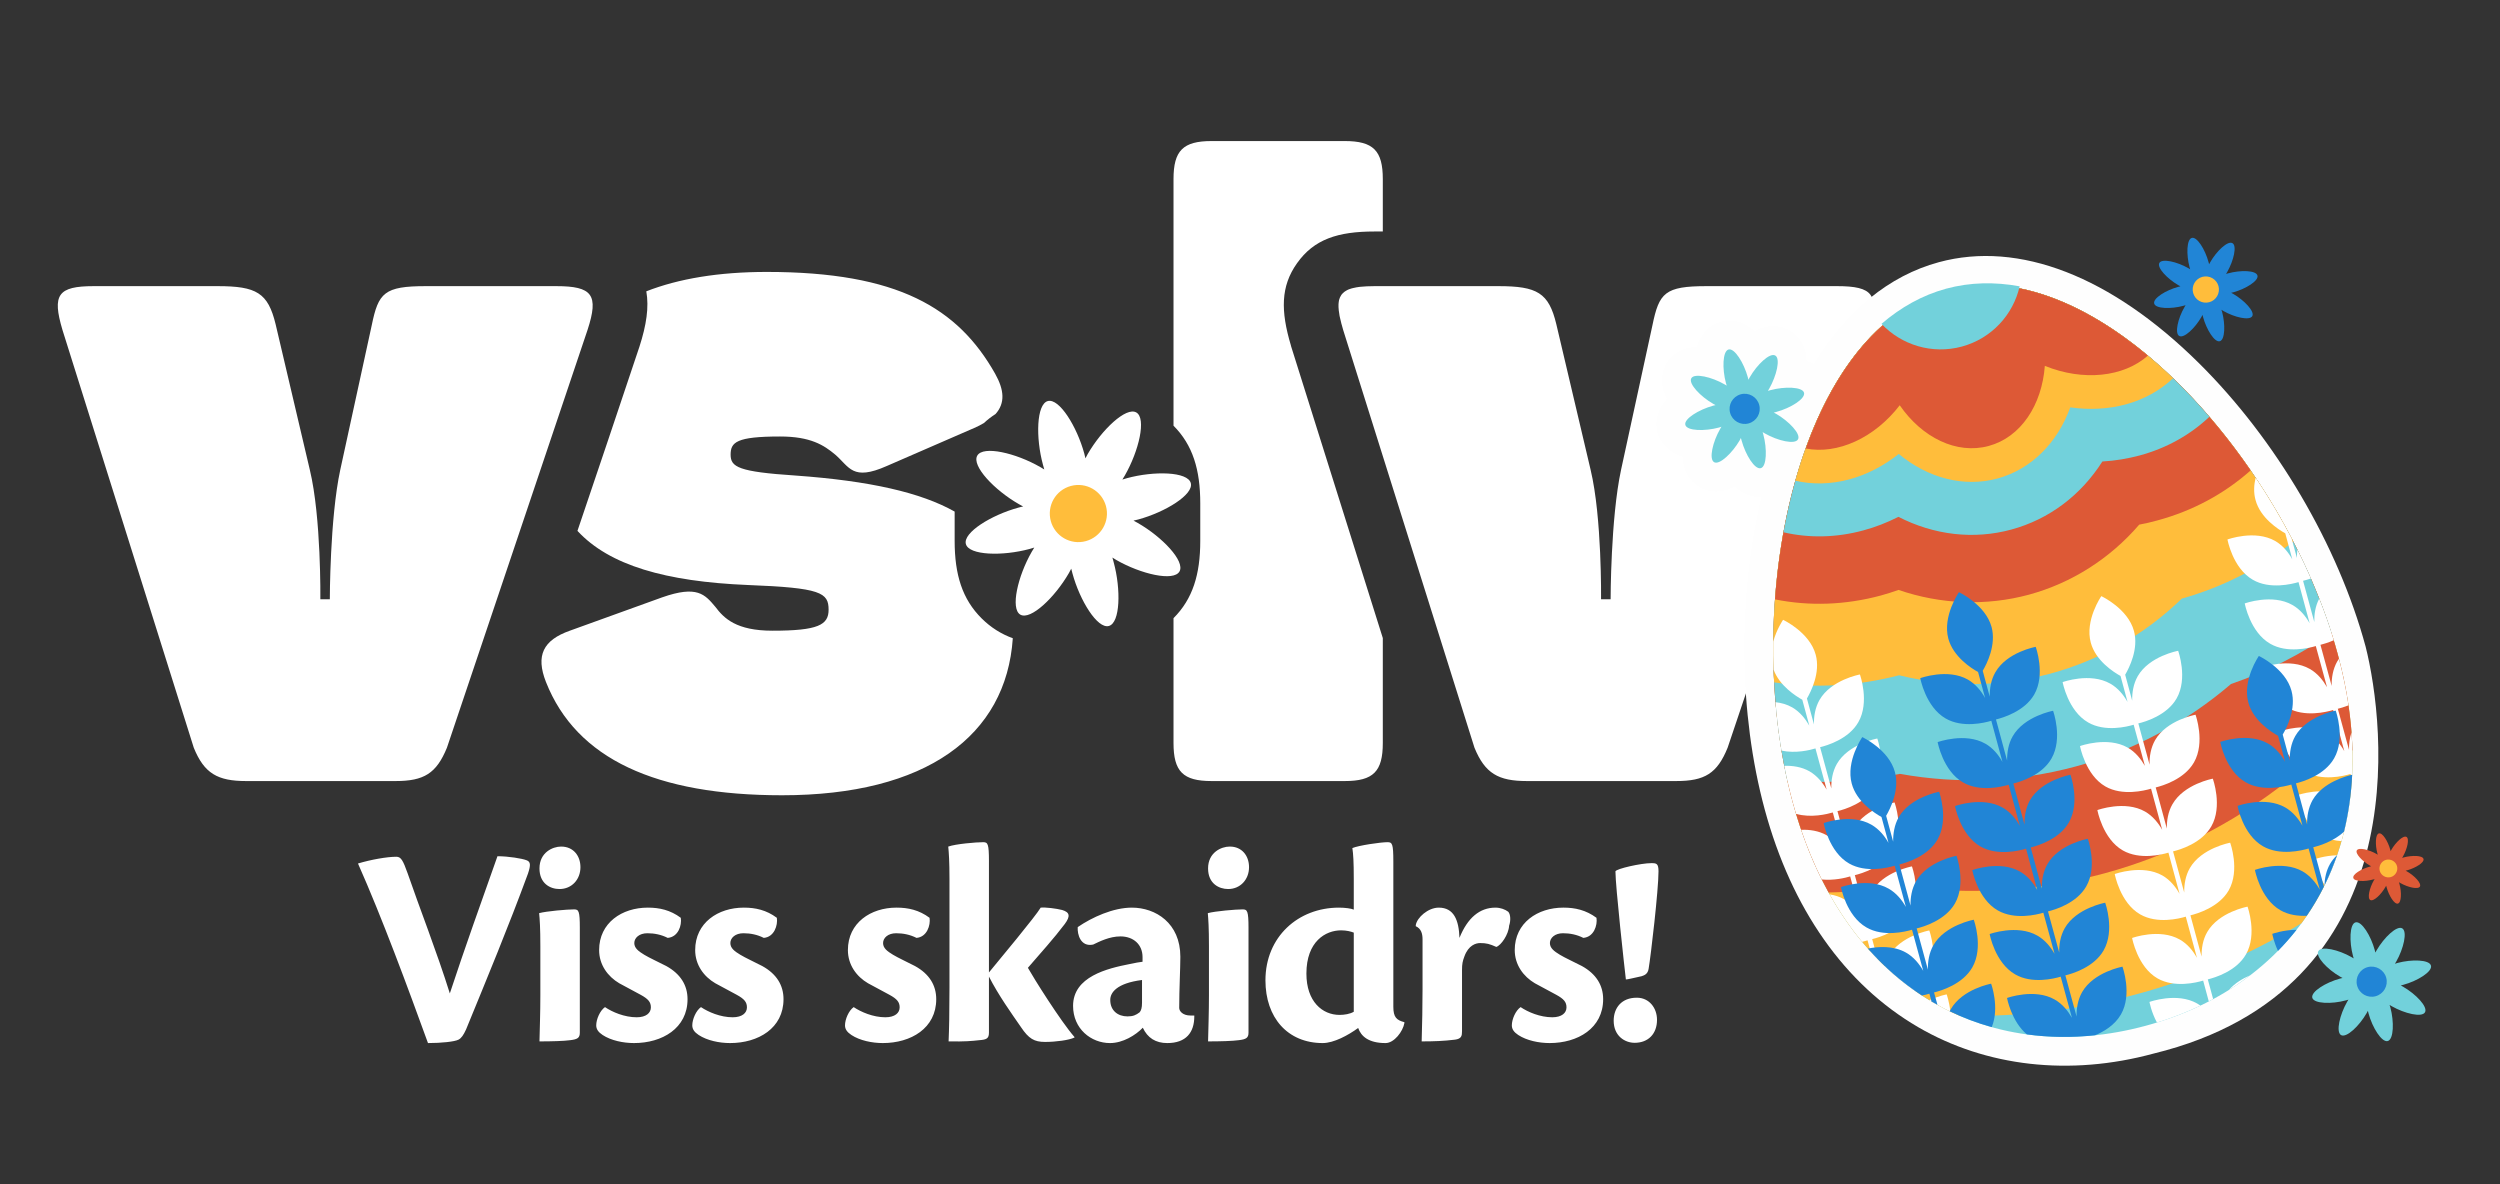 <?xml version="1.0" encoding="UTF-8"?>
<!DOCTYPE svg PUBLIC "-//W3C//DTD SVG 1.1//EN" "http://www.w3.org/Graphics/SVG/1.1/DTD/svg11.dtd">
<!-- Creator: CorelDRAW 2018 (64-Bit Evaluation Version) -->
<svg xmlns="http://www.w3.org/2000/svg" xml:space="preserve" width="285px" height="135px" version="1.1" style="shape-rendering:geometricPrecision; text-rendering:geometricPrecision; image-rendering:optimizeQuality; fill-rule:evenodd; clip-rule:evenodd"
viewBox="0 0 285 135"
 xmlns:xlink="http://www.w3.org/1999/xlink">
 <rect x="0" y="0" width="285" height="135" fill="#333333" stroke="none"/>
 <defs>
  <style type="text/css">
   <![CDATA[
    .fil0 {fill:none}
    .fil1 {fill:#FFFFFF}
    .fil2 {fill:#FFFFFF}
    .fil3 {fill:#FEFEFE;fill-rule:nonzero}
    .fil8 {fill:#2185D6;fill-rule:nonzero}
    .fil4 {fill:#72D1DB;fill-rule:nonzero}
    .fil6 {fill:#DD5936;fill-rule:nonzero}
    .fil5 {fill:#FFBD3B;fill-rule:nonzero}
    .fil7 {fill:white;fill-rule:nonzero}
   ]]>
  </style>
 </defs>
 <g id="Layer_x0020_1">
  <rect class="fil0" width="285" height="135"/>
  <g id="_6344329664">
   <path class="fil1" d="M40.81 98.44c2.75,6.19 5.66,14.08 7.98,20.47 1.53,0 3.05,-0.16 3.48,-0.39 0.33,-0.17 0.57,-0.53 0.86,-1.16 2.39,-5.83 4.84,-11.73 7.06,-17.77 0.33,-0.99 0.3,-1.35 -0.16,-1.52 -0.5,-0.2 -2.06,-0.46 -3.32,-0.46 -1.85,5.23 -3.74,10.5 -5.43,15.64 -1.46,-4.68 -3.55,-10.01 -4.81,-13.69 -0.53,-1.49 -0.76,-1.89 -1.29,-1.89 -1.06,0 -2.92,0.33 -4.37,0.77zm23.14 -1.93c-0.93,0 -2.45,0.66 -2.45,2.49 0,1.72 1.22,2.35 2.28,2.35 1.4,0 2.39,-1.09 2.39,-2.49 0,-1.32 -0.83,-2.35 -2.19,-2.35l-0.03 0zm2.15 9.28c0,-1.95 -0.13,-2.12 -0.66,-2.12 -0.76,0 -3.15,0.2 -3.98,0.43 0.07,0.66 0.14,1.69 0.14,3.75l0 5.63c0,1.95 -0.07,3.88 -0.1,5.24 1.42,0 2.78,-0.04 3.51,-0.14 0.83,-0.1 1.09,-0.26 1.09,-0.86l0 -11.93zm7.74 -2.32c-2.92,0 -5.54,1.72 -5.54,4.84 0,1.69 1,3.02 2.29,3.78 0.73,0.4 1.66,0.89 2.45,1.32 0.86,0.47 1.16,0.83 1.16,1.43 0,0.63 -0.53,1.13 -1.62,1.13 -1.4,0 -2.79,-0.6 -3.61,-1.16 -0.57,0.39 -1,1.39 -1,2.08 0,0.43 0.23,0.77 0.73,1.1 0.96,0.63 2.35,0.92 3.58,0.92 3.21,0 6.1,-1.69 6.1,-5 0,-1.59 -0.8,-2.88 -2.42,-3.78 -0.77,-0.4 -1.99,-0.96 -2.52,-1.29 -0.66,-0.4 -1.13,-0.76 -1.13,-1.33 0,-0.59 0.56,-1.12 1.49,-1.12 0.8,0 1.59,0.16 2.32,0.53 1.2,-0.1 1.63,-1.43 1.49,-2.29 -1.19,-0.89 -2.45,-1.16 -3.74,-1.16l-0.03 0zm10.94 0c-2.91,0 -5.53,1.72 -5.53,4.84 0,1.69 0.99,3.02 2.29,3.78 0.72,0.4 1.65,0.89 2.45,1.32 0.86,0.47 1.16,0.83 1.16,1.43 0,0.63 -0.53,1.13 -1.63,1.13 -1.39,0 -2.78,-0.6 -3.61,-1.16 -0.56,0.39 -0.99,1.39 -0.99,2.08 0,0.43 0.23,0.77 0.73,1.1 0.96,0.63 2.35,0.92 3.58,0.92 3.21,0 6.09,-1.69 6.09,-5 0,-1.59 -0.79,-2.88 -2.42,-3.78 -0.76,-0.4 -1.98,-0.96 -2.51,-1.29 -0.67,-0.4 -1.13,-0.76 -1.13,-1.33 0,-0.59 0.56,-1.12 1.49,-1.12 0.8,0 1.59,0.16 2.32,0.53 1.19,-0.1 1.62,-1.43 1.49,-2.29 -1.19,-0.89 -2.45,-1.16 -3.74,-1.16l-0.04 0zm17.41 0c-2.91,0 -5.53,1.72 -5.53,4.84 0,1.69 0.99,3.02 2.29,3.78 0.72,0.4 1.65,0.89 2.45,1.32 0.86,0.47 1.16,0.83 1.16,1.43 0,0.63 -0.53,1.13 -1.63,1.13 -1.39,0 -2.78,-0.6 -3.61,-1.16 -0.56,0.39 -0.99,1.39 -0.99,2.08 0,0.43 0.23,0.77 0.73,1.1 0.96,0.63 2.35,0.92 3.58,0.92 3.21,0 6.09,-1.69 6.09,-5 0,-1.59 -0.79,-2.88 -2.42,-3.78 -0.76,-0.4 -1.98,-0.96 -2.51,-1.29 -0.67,-0.4 -1.13,-0.76 -1.13,-1.33 0,-0.59 0.56,-1.12 1.49,-1.12 0.8,0 1.59,0.16 2.32,0.53 1.19,-0.1 1.62,-1.43 1.49,-2.29 -1.19,-0.89 -2.45,-1.16 -3.74,-1.16l-0.04 0zm10.55 -5.27c0,-2.02 -0.13,-2.19 -0.66,-2.19 -0.8,0 -3.15,0.2 -3.98,0.5 0.07,0.7 0.14,1.69 0.14,3.68l0 12.43c0,2.78 -0.04,4.74 -0.1,6.1 1.95,0.03 2.58,-0.04 3.51,-0.14 0.83,-0.06 1.09,-0.2 1.09,-0.86l0 -6.39c1.1,2.15 2.55,4.17 3.65,5.76 0.89,1.33 1.52,1.69 2.75,1.69 1.22,0 2.72,-0.2 3.35,-0.5l0 -0.06c-1.59,-1.82 -4.68,-6.76 -5.31,-7.89 1.46,-1.69 2.99,-3.38 4.21,-5 0.66,-0.9 0.56,-1.33 -0.3,-1.59 -0.66,-0.17 -1.92,-0.33 -2.45,-0.27 -0.59,1 -4.7,5.93 -5.9,7.39l0 -12.66zm23.41 17.57c-0.13,0 -0.3,0 -0.43,0 -0.89,0 -1.29,-0.5 -1.29,-0.87 0,-2.18 0.13,-4.47 0.13,-5.83 0,-3.84 -2.82,-5.6 -5.53,-5.6 -2.13,0 -4.54,1.1 -6.17,2.22 -0.06,0.83 0.33,2.29 1.76,1.99 0.69,-0.33 1.85,-0.93 3.11,-0.93 1.49,0 2.52,0.93 2.52,2.36l0 0.53c-0.3,0.03 -0.86,0.13 -1.46,0.26 -2.55,0.5 -6.46,1.43 -6.46,4.77 0,2.62 2.06,4.24 4.21,4.24 1.46,0 2.92,-0.89 3.74,-1.75 0.54,1.16 1.46,1.75 2.79,1.75 2.15,0 3.08,-1.22 3.08,-3.04l0 -0.1zm-9.58 -1.79c0,-0.8 0.7,-1.89 3.62,-2.26l0 2.59c0,0.59 -0.1,0.89 -0.27,1.09 -0.43,0.33 -0.76,0.47 -1.39,0.47 -1.1,0 -1.96,-0.67 -1.96,-1.86l0 -0.03zm13.6 -17.47c-0.93,0 -2.45,0.66 -2.45,2.49 0,1.72 1.23,2.35 2.29,2.35 1.39,0 2.38,-1.09 2.38,-2.49 0,-1.32 -0.83,-2.35 -2.18,-2.35l-0.04 0zm2.16 9.28c0,-1.95 -0.14,-2.12 -0.67,-2.12 -0.76,0 -3.15,0.2 -3.97,0.43 0.06,0.66 0.13,1.69 0.13,3.75l0 5.63c0,1.95 -0.07,3.88 -0.1,5.24 1.42,0 2.78,-0.04 3.51,-0.14 0.83,-0.1 1.1,-0.26 1.1,-0.86l0 -11.93zm12 -2.09c-0.26,-0.13 -0.99,-0.23 -1.69,-0.23 -4.64,0 -8.38,3.32 -8.38,8.29 0,4.24 2.52,7.15 6.53,7.15 1.26,0 2.91,-0.89 4.04,-1.72 0.33,0.93 1.16,1.72 3.12,1.72 0.99,0 1.98,-1.32 2.15,-2.28l0 -0.1c-0.89,-0.23 -1.26,-0.56 -1.26,-1.76l0 -16.57c0,-2.02 -0.13,-2.19 -0.66,-2.19 -0.8,0 -3.31,0.37 -4.01,0.67 0.1,0.69 0.16,1.52 0.16,3.54l0 3.48zm0 11.64c-0.43,0.26 -1.09,0.36 -1.62,0.36 -1.96,0 -3.78,-1.52 -3.78,-4.71 0,-3.67 2.19,-4.93 3.95,-4.93 0.63,0 1.12,0.13 1.45,0.26l0 9.02zm7.07 -9.75c0.6,0.27 0.77,0.83 0.77,1.49l0 5.64c0,1.95 -0.04,4.01 -0.1,6 1.39,0 2.52,-0.04 3.81,-0.2 0.73,-0.1 0.79,-0.43 0.79,-0.96 0,-2.32 0,-4.64 0,-6.96 0,-0.73 0.07,-1.03 0.27,-1.56 0.46,-1.29 1.32,-1.53 1.79,-1.53 0.73,0 1.09,0.1 1.85,0.44 0.53,-0.17 1.4,-1.4 1.46,-2.42 0.2,-0.57 0.17,-1.3 -0.1,-1.59 -0.36,-0.27 -0.89,-0.47 -1.46,-0.47 -1.79,0 -3.18,1.16 -4.1,3.45 -0.07,-2.02 -0.63,-3.45 -2.36,-3.45 -1.22,0 -2.48,1.13 -2.62,1.99l0 0.13zm16.82 -2.12c-2.92,0 -5.54,1.72 -5.54,4.84 0,1.69 1,3.02 2.29,3.78 0.73,0.4 1.66,0.89 2.45,1.32 0.86,0.47 1.16,0.83 1.16,1.43 0,0.63 -0.53,1.13 -1.62,1.13 -1.39,0 -2.79,-0.6 -3.61,-1.16 -0.57,0.39 -1,1.39 -1,2.08 0,0.43 0.23,0.77 0.73,1.1 0.96,0.63 2.35,0.92 3.58,0.92 3.21,0 6.1,-1.69 6.1,-5 0,-1.59 -0.8,-2.88 -2.42,-3.78 -0.76,-0.4 -1.99,-0.96 -2.52,-1.29 -0.66,-0.4 -1.13,-0.76 -1.13,-1.33 0,-0.59 0.57,-1.12 1.49,-1.12 0.8,0 1.59,0.16 2.32,0.53 1.2,-0.1 1.63,-1.43 1.5,-2.29 -1.2,-0.89 -2.46,-1.16 -3.75,-1.16l-0.03 0zm10.02 -5.07c-1.16,0 -3.95,0.63 -4.08,0.93 0,1.69 1.03,11 1.19,12.33 0.2,0 0.87,-0.17 1.79,-0.37 0.3,-0.1 0.7,-0.23 0.8,-0.83 0.26,-1.52 1.13,-9.01 1.13,-11.13 0,-0.89 -0.24,-0.93 -0.8,-0.93l-0.03 0zm-1.66 15.34c-1.72,0 -2.62,1.16 -2.62,2.62 0,1.73 1.26,2.52 2.39,2.52 1.56,0 2.55,-1.03 2.55,-2.62 0,-1.36 -0.9,-2.52 -2.29,-2.52l-0.03 0z"/>
   <path class="fil2" d="M209.41 32.62l-14.85 0c-4.77,0 -5.42,0.76 -6.18,4.45l-3.58 16.49c-1.19,5.53 -1.19,14.76 -1.19,14.76l-1.09 0c0,0 0.11,-9.33 -1.19,-14.76l-3.91 -16.6c-0.86,-3.58 -2.17,-4.34 -6.61,-4.34l-13.17 0 -0.94 0 0 0c-0.64,0 -1.2,0.03 -1.68,0.08l-0.14 0.02 -0.27 0.04 -0.13 0.03 -0.24 0.05 -0.23 0.06 -0.1 0.04 -0.11 0.03 -0.09 0.04 -0.09 0.04 -0.09 0.05 -0.09 0.05c-0.13,0.07 -0.25,0.17 -0.35,0.27l-0.06 0.06 -0.06 0.07 -0.05 0.06c-0.05,0.07 -0.09,0.15 -0.13,0.23l-0.04 0.08c-0.02,0.05 -0.04,0.11 -0.06,0.17l-0.03 0.09 -0.02 0.09c-0.01,0.06 -0.02,0.13 -0.03,0.2 -0.01,0.07 -0.01,0.14 -0.02,0.21 0,0.07 0,0.15 0,0.22l0 0.12 0.01 0.12 0.02 0.26 0.02 0.13 0.04 0.27 0.02 0.15 0.03 0.15 0.07 0.3 0.04 0.16 0.04 0.17 0.04 0.17 0.05 0.17 0.05 0.18 0.05 0.18 0.05 0.18 14.97 47.63c1.2,2.93 2.72,3.8 5.97,3.8l17.03 0c3.26,0 4.67,-0.87 5.86,-3.8l16.04 -47.63c1.3,-4.01 0.54,-4.99 -3.58,-4.99zm-51.77 52.08l0 -11.96 -10.46 -33.28 -0.02 -0.09c-1.17,-3.92 -1.17,-6.73 0.7,-9.36 1.93,-2.73 4.64,-3.62 8.84,-3.62l0.94 0 0 -5.97c0,-3.25 -1.08,-4.34 -4.34,-4.34l-15.18 0c-3.26,0 -4.34,1.09 -4.34,4.34l0 28.11c2.19,2.2 3.05,5 3.05,8.86l0 4.27c0,3.83 -0.86,6.62 -3.05,8.81l0 14.23c0,3.25 1.08,4.34 4.34,4.34l15.18 0c3.26,0 4.34,-1.09 4.34,-4.34zm-94.24 -52.08l-14.84 0c-4.77,0 -5.42,0.76 -6.18,4.45l-3.59 16.49c-1.19,5.53 -1.19,14.76 -1.19,14.76l-1.08 0c0,0 0.11,-9.33 -1.2,-14.76l-3.9 -16.6c-0.87,-3.58 -2.17,-4.34 -6.62,-4.34l-14.1 0c-4.12,0 -4.77,0.98 -3.58,4.99l14.97 47.63c1.19,2.93 2.71,3.8 5.97,3.8l17.03 0c3.25,0 4.66,-0.87 5.86,-3.8l16.03 -47.63c1.31,-4.01 0.55,-4.99 -3.58,-4.99zm2.43 27.9c3.63,3.93 10.06,5.78 19.41,6.17 8.35,0.32 9.22,0.87 9.22,2.82 0,1.73 -1.19,2.39 -6.4,2.39 -4.12,0 -5.53,-1.41 -6.51,-2.72 -1.19,-1.41 -2.06,-2.49 -6.07,-1.08l-10.52 3.8c-3.04,1.08 -3.91,2.82 -2.72,5.85 3.47,8.79 12.59,12.91 26.91,12.91 16.41,0 25.56,-6.76 26.31,-17.9 -1.34,-0.49 -2.51,-1.23 -3.54,-2.25 -2.22,-2.2 -3.09,-5 -3.09,-8.85l0 -3.34c-3.83,-2.16 -9.63,-3.5 -18.16,-4.11 -6.51,-0.43 -7.38,-0.97 -7.38,-2.38 0,-1.41 0.65,-2.07 5.64,-2.07 3.47,0 4.99,0.98 6.29,2.07 1.63,1.41 1.95,3.03 5.86,1.3l9.98 -4.34c0.41,-0.18 0.77,-0.36 1.1,-0.56 0.42,-0.39 0.86,-0.73 1.33,-1.03 1.12,-1.25 0.99,-2.75 -0.04,-4.59 -4.23,-7.49 -11.07,-11.61 -26.04,-11.61 -5.47,0 -10.05,0.77 -13.73,2.21 0.32,1.81 0.01,3.85 -0.78,6.3 -2.34,7.01 -4.7,14.01 -7.07,21.01z"/>
  </g>
  <path class="fil3" d="M269.68 73.71c-3.13,-11.54 -10.23,-23.62 -18.99,-32.3 -10,-9.91 -20.53,-14 -29.66,-11.52 -5.68,1.54 -10.53,5.53 -14.26,11.6 -0.26,-0.13 -0.52,-0.25 -0.82,-0.34 -0.05,-2.14 -1.31,-3.12 -1.94,-3.48 -0.87,-0.5 -1.9,-0.62 -2.92,-0.35 -0.37,0.1 -0.72,0.25 -1.06,0.44 -1.21,-1.12 -2.61,-1.43 -3.84,-1.09 -1.22,0.33 -2.27,1.3 -2.75,2.88 -0.39,0.01 -0.77,0.06 -1.14,0.16 -1.01,0.27 -1.85,0.9 -2.35,1.77 -0.35,0.63 -0.94,2.11 0.09,3.99 -1.12,1.22 -1.42,2.61 -1.09,3.84 0.33,1.22 1.3,2.27 2.88,2.75 0.06,2.15 1.32,3.13 1.94,3.49 0.87,0.5 1.91,0.62 2.92,0.34 0.37,-0.1 0.73,-0.25 1.06,-0.43 0.96,0.88 2.03,1.25 3.04,1.21 -2.7,11.5 -2.58,24.67 0.39,35.62 3.08,11.35 9.13,19.93 17.48,24.8 7.77,4.53 17.3,5.61 26.84,3.02 30.11,-7.35 26.41,-37.54 24.18,-46.4z"/>
  <path class="fil4" d="M266.5 74.57c6.02,22.19 -4.7,37.71 -21.86,42.36 -17.16,4.66 -34.26,-3.31 -40.28,-25.51 -6.02,-22.19 0.37,-53.7 17.53,-58.36 17.16,-4.65 38.59,19.31 44.61,41.51z"/>
  <path class="fil5" d="M243.66 113.32c-6.52,1.77 -13.39,2.61 -20.23,2.49 -8.6,-3.7 -15.63,-11.73 -19.07,-24.39 -6.02,-22.19 0.37,-53.7 17.53,-58.36 17.16,-4.65 38.59,19.31 44.61,41.51 3.43,12.66 1.42,23.14 -4.13,30.68 -5.84,3.56 -12.19,6.3 -18.71,8.07z"/>
  <path class="fil6" d="M239.92 99.56c-7.49,2.03 -15.46,2.52 -23.2,1.45 -2.75,0.44 -5.51,0.68 -8.26,0.73 -1.66,-3.01 -3.05,-6.45 -4.1,-10.32 -6.02,-22.19 0.37,-53.7 17.53,-58.36 17.16,-4.65 38.59,19.31 44.61,41.51 1.05,3.87 1.59,7.53 1.68,10.97 -2.4,1.35 -4.91,2.54 -7.5,3.55 -6.13,4.83 -13.27,8.43 -20.76,10.47z"/>
  <path class="fil4" d="M236.62 87.38c-6.5,1.76 -13.37,2.04 -20.03,0.84 -4.28,0.86 -8.59,1.11 -12.83,0.78 -4.94,-22 1.58,-51.45 18.13,-55.94 16.54,-4.48 37.05,17.63 43.9,39.11 -3.49,2.43 -7.34,4.39 -11.46,5.81 -5.14,4.41 -11.21,7.63 -17.71,9.4z"/>
  <path class="fil5" d="M233.75 76.79c-5.65,1.53 -11.55,1.59 -17.25,0.19 -4.76,1.24 -9.59,1.5 -14.25,0.81 -1.04,-19.73 5.79,-40.97 19.64,-44.73 13.84,-3.75 30.47,11.13 39.54,28.67 -3.67,2.96 -7.97,5.18 -12.7,6.51 -4.21,4.08 -9.34,7.02 -14.98,8.55z"/>
  <path class="fil6" d="M231.31 67.79c-4.88,1.32 -10.05,1.12 -14.88,-0.54 -0.66,0.24 -1.34,0.45 -2.02,0.64 -4.04,1.09 -8.15,1.23 -12.06,0.44 1.21,-16.58 7.89,-32.11 19.54,-35.27 11.64,-3.15 25.25,6.87 34.68,20.57 -2.98,2.65 -6.59,4.61 -10.63,5.7 -0.68,0.19 -1.37,0.35 -2.07,0.48 -3.33,3.87 -7.69,6.65 -12.56,7.98z"/>
  <path class="fil4" d="M229.29 60.37c-4.3,1.17 -8.81,0.63 -12.87,-1.45 -1.3,0.66 -2.64,1.18 -4.02,1.55 -3.06,0.83 -6.17,0.89 -9.08,0.21 2.45,-13.48 8.74,-24.95 18.57,-27.62 9.82,-2.66 21.05,4.06 29.98,14.45 -2.17,2.06 -4.88,3.58 -7.94,4.41 -1.39,0.37 -2.81,0.61 -4.26,0.69 -2.45,3.85 -6.07,6.59 -10.38,7.76z"/>
  <path class="fil5" d="M227.71 54.55c-3.84,1.04 -7.94,-0.05 -11.25,-2.8 -1.72,1.36 -3.64,2.36 -5.64,2.9 -2.09,0.56 -4.2,0.61 -6.15,0.15 3.06,-10.83 8.86,-19.47 17.22,-21.74 8.35,-2.26 17.72,2.26 25.84,10.06 -1.46,1.38 -3.3,2.41 -5.38,2.98 0,0 0,0 -0.01,0 -1.99,0.54 -4.16,0.65 -6.33,0.34 -1.46,4.05 -4.45,7.06 -8.3,8.11z"/>
  <path class="fil6" d="M205.85 51.13c3.63,0.71 7.85,-1.2 10.72,-4.93 2.53,3.67 6.46,5.64 10.14,4.64 3.68,-1 6.07,-4.68 6.4,-9.13 4.37,1.77 8.97,1.29 11.75,-1.17 -7.41,-6.18 -15.59,-9.48 -22.97,-7.48 -7.39,2.01 -12.78,8.99 -16.04,18.07z"/>
  <path class="fil7" d="M264.39 68.25c-0.45,0.85 -0.58,1.8 -0.56,2.66l-1.28 -4.7c0.2,-0.05 0.52,-0.13 0.89,-0.26 -0.48,-1.1 -1,-2.2 -1.54,-3.29 -0.04,0.32 -0.05,0.64 -0.05,0.95l-0.61 -2.24c-1.24,-2.36 -2.61,-4.68 -4.1,-6.91 -0.19,0.8 -0.25,1.68 -0.01,2.54 0.55,2.05 2.59,3.35 3.39,3.8l0.8 2.96c-0.44,-0.79 -1.07,-1.58 -1.95,-2.09 -2.31,-1.32 -5.44,-0.17 -5.44,-0.17 0,0 0.59,3.28 2.9,4.6 1.92,1.11 4.42,0.49 5.2,0.26l1.27 4.69c-0.45,-0.79 -1.08,-1.58 -1.96,-2.08 -2.3,-1.32 -5.44,-0.18 -5.44,-0.18 0,0 0.6,3.28 2.91,4.6 1.92,1.11 4.42,0.49 5.19,0.26l1.28 4.69c-0.45,-0.78 -1.08,-1.58 -1.96,-2.08 -2.3,-1.32 -5.44,-0.18 -5.44,-0.18 0,0 0.6,3.29 2.9,4.61 1.93,1.1 4.43,0.48 5.2,0.25l1.27 4.69c-0.44,-0.78 -1.07,-1.57 -1.95,-2.08 -2.3,-1.32 -5.44,-0.17 -5.44,-0.17 0,0 0.6,3.28 2.9,4.6 1.93,1.1 4.43,0.49 5.2,0.25l0.16 0.59c0.1,-1.72 0.09,-3.5 -0.05,-5.34 -0.22,0.67 -0.3,1.37 -0.28,2.01l-1.28 -4.69c0.26,-0.06 0.7,-0.19 1.22,-0.39 -0.26,-1.72 -0.62,-3.49 -1.09,-5.31 -0.07,0.1 -0.14,0.21 -0.2,0.31 -0.5,0.89 -0.65,1.89 -0.63,2.79l-1.28 -4.69c0.31,-0.08 0.88,-0.24 1.52,-0.52 -0.48,-1.58 -1.03,-3.16 -1.66,-4.74zm3.49 23.01c-0.18,-0.15 -0.39,-0.29 -0.6,-0.41 -2.3,-1.33 -5.44,-0.18 -5.44,-0.18 0,0 0.6,3.28 2.9,4.6 0.69,0.4 1.46,0.57 2.19,0.62 0.42,-1.48 0.74,-3.02 0.95,-4.63zm-1.46 6.24c-1.43,0.04 -2.6,0.46 -2.6,0.46 0,0 0.28,1.54 1.19,2.94 0.54,-1.09 1.01,-2.22 1.41,-3.4z"/>
  <path class="fil7" d="M213.83 89.63c1.32,-2.31 0.18,-5.44 0.18,-5.44 0,0 -3.29,0.6 -4.61,2.9 -0.5,0.88 -0.65,1.88 -0.63,2.79l-1.28 -4.7c0.79,-0.19 3.26,-0.92 4.36,-2.85 1.32,-2.3 0.18,-5.44 0.18,-5.44 0,0 -3.29,0.6 -4.61,2.91 -0.5,0.88 -0.65,1.88 -0.63,2.78l-0.8 -2.95c0.46,-0.79 1.56,-2.95 1,-4.99 -0.69,-2.57 -3.72,-3.98 -3.72,-3.98 0,0 -0.73,1.06 -1.12,2.48 -0.01,1.07 0,2.14 0.04,3.21 0.68,1.83 2.52,3 3.27,3.42l0.8 2.95c-0.45,-0.78 -1.07,-1.57 -1.95,-2.08 -0.6,-0.34 -1.26,-0.52 -1.9,-0.59 0.15,1.86 0.38,3.71 0.68,5.52 1.62,0.35 3.27,-0.06 3.87,-0.25l1.28 4.7c-0.45,-0.79 -1.08,-1.58 -1.96,-2.09 -0.91,-0.52 -1.95,-0.65 -2.87,-0.63 0.27,1.41 0.59,2.78 0.95,4.12 0.13,0.46 0.26,0.92 0.39,1.36 1.71,0.49 3.55,0.03 4.19,-0.16l1.28 4.69c-0.45,-0.78 -1.08,-1.58 -1.96,-2.08 -0.93,-0.53 -1.99,-0.67 -2.93,-0.63 0.69,2.02 1.48,3.9 2.35,5.66 1.4,0.14 2.72,-0.19 3.24,-0.35l1.27 4.69c-0.44,-0.78 -1.07,-1.57 -1.95,-2.08 -0.52,-0.3 -1.09,-0.47 -1.65,-0.56 1.11,1.99 2.35,3.79 3.69,5.41 0.26,-0.06 0.47,-0.12 0.62,-0.17l0.35 1.28c0.26,0.29 0.52,0.57 0.79,0.85l-0.61 -2.27c0.78,-0.19 3.25,-0.92 4.36,-2.85 1.32,-2.3 0.17,-5.44 0.17,-5.44 0,0 -3.28,0.6 -4.6,2.91 -0.51,0.88 -0.65,1.88 -0.64,2.78l-1.27 -4.69c0.78,-0.19 3.25,-0.92 4.36,-2.85 1.32,-2.3 0.17,-5.44 0.17,-5.44 0,0 -3.28,0.6 -4.6,2.9 -0.51,0.88 -0.65,1.89 -0.63,2.79l-1.28 -4.7c0.78,-0.18 3.26,-0.92 4.36,-2.84zm8.51 25.69c-0.12,-1.13 -0.42,-1.96 -0.42,-1.96 0,0 -0.91,0.17 -1.97,0.66 0.78,0.47 1.57,0.91 2.39,1.3zm-3.95 -2.31c0.53,-0.39 1.02,-0.89 1.37,-1.5 1.33,-2.31 0.18,-5.44 0.18,-5.44 0,0 -3.28,0.6 -4.6,2.9 -0.22,0.37 -0.37,0.77 -0.47,1.17 1.12,1.06 2.29,2.02 3.52,2.87z"/>
  <path class="fil8" d="M220.88 95.7c1.32,-2.3 0.18,-5.44 0.18,-5.44 0,0 -3.29,0.6 -4.61,2.91 -0.5,0.88 -0.64,1.88 -0.63,2.78l-0.8 -2.95c0.46,-0.79 1.56,-2.95 1,-4.99 -0.69,-2.57 -3.72,-3.98 -3.72,-3.98 0,0 -1.9,2.75 -1.2,5.31 0.55,2.05 2.59,3.35 3.39,3.8l0.8 2.95c-0.44,-0.78 -1.07,-1.57 -1.96,-2.08 -2.3,-1.32 -5.43,-0.18 -5.43,-0.18 0,0 0.59,3.29 2.9,4.61 1.92,1.1 4.42,0.49 5.19,0.25l1.28 4.7c-0.45,-0.79 -1.08,-1.58 -1.96,-2.08 -2.3,-1.33 -5.44,-0.18 -5.44,-0.18 0,0 0.6,3.28 2.91,4.6 1.92,1.11 4.42,0.49 5.19,0.26l1.28 4.69c-0.45,-0.79 -1.08,-1.58 -1.96,-2.08 -1.45,-0.83 -3.24,-0.69 -4.35,-0.46 1.87,2.12 3.94,3.91 6.16,5.35 0.37,-0.07 0.66,-0.15 0.85,-0.21l0.24 0.89c0.23,0.13 0.45,0.26 0.68,0.38l-0.39 -1.41c0.78,-0.19 3.25,-0.92 4.36,-2.85 1.32,-2.3 0.17,-5.44 0.17,-5.44 0,0 -3.28,0.6 -4.6,2.9 -0.5,0.88 -0.65,1.89 -0.63,2.79l-1.28 -4.7c0.78,-0.18 3.25,-0.92 4.36,-2.84 1.32,-2.31 0.18,-5.44 0.18,-5.44 0,0 -3.29,0.6 -4.61,2.9 -0.5,0.88 -0.65,1.88 -0.63,2.78l-1.27 -4.69c0.78,-0.19 3.25,-0.92 4.35,-2.85zm6.18 21.39c0.92,-2.23 -0.07,-4.95 -0.07,-4.95 0,0 -3.28,0.6 -4.6,2.91 -0.05,0.07 -0.09,0.15 -0.13,0.23 1.55,0.75 3.15,1.35 4.8,1.81z"/>
  <path class="fil8" d="M231.9 79.18c1.32,-2.31 0.17,-5.44 0.17,-5.44 0,0 -3.28,0.59 -4.6,2.9 -0.51,0.88 -0.65,1.88 -0.64,2.78l-0.8 -2.95c0.47,-0.79 1.56,-2.95 1.01,-4.99 -0.7,-2.56 -3.72,-3.97 -3.72,-3.97 0,0 -1.9,2.74 -1.21,5.3 0.56,2.05 2.59,3.36 3.39,3.8l0.8 2.96c-0.44,-0.79 -1.07,-1.58 -1.95,-2.09 -2.3,-1.32 -5.44,-0.17 -5.44,-0.17 0,0 0.6,3.28 2.9,4.6 1.93,1.11 4.43,0.49 5.2,0.26l1.27 4.69c-0.44,-0.79 -1.07,-1.58 -1.95,-2.08 -2.3,-1.32 -5.44,-0.18 -5.44,-0.18 0,0 0.6,3.28 2.9,4.6 1.93,1.11 4.43,0.49 5.2,0.26l1.27 4.69c-0.44,-0.78 -1.07,-1.58 -1.95,-2.08 -2.31,-1.32 -5.44,-0.18 -5.44,-0.18 0,0 0.6,3.29 2.9,4.61 1.92,1.1 4.43,0.48 5.2,0.25l1.27 4.7c-0.44,-0.79 -1.07,-1.58 -1.96,-2.09 -2.3,-1.32 -5.44,-0.17 -5.44,-0.17 0,0 0.6,3.28 2.91,4.6 1.92,1.1 4.42,0.49 5.19,0.26l1.28 4.69c-0.45,-0.79 -1.08,-1.58 -1.96,-2.08 -2.3,-1.32 -5.44,-0.18 -5.44,-0.18 0,0 0.6,3.28 2.91,4.6 1.92,1.11 4.42,0.49 5.19,0.26l1.28 4.69c-0.45,-0.78 -1.08,-1.58 -1.96,-2.08 -2.3,-1.32 -5.44,-0.18 -5.44,-0.18 0,0 0.49,2.66 2.26,4.15 2.53,0.35 5.14,0.38 7.78,0.1 1.01,-0.42 2.25,-1.16 2.95,-2.38 1.32,-2.3 0.17,-5.44 0.17,-5.44 0,0 -3.28,0.6 -4.6,2.9 -0.5,0.88 -0.65,1.89 -0.63,2.79l-1.28 -4.7c0.78,-0.18 3.26,-0.92 4.36,-2.84 1.32,-2.31 0.18,-5.44 0.18,-5.44 0,0 -3.29,0.6 -4.61,2.9 -0.5,0.88 -0.65,1.88 -0.63,2.78l-1.28 -4.69c0.79,-0.19 3.26,-0.92 4.36,-2.85 1.32,-2.3 0.18,-5.43 0.18,-5.43 0,0 -3.29,0.59 -4.61,2.9 -0.5,0.88 -0.65,1.88 -0.63,2.78l-1.27 -4.69c0.78,-0.19 3.25,-0.92 4.35,-2.85 1.32,-2.3 0.18,-5.44 0.18,-5.44 0,0 -3.28,0.6 -4.61,2.9 -0.5,0.88 -0.64,1.89 -0.63,2.79l-1.27 -4.69c0.78,-0.19 3.25,-0.92 4.35,-2.85 1.32,-2.31 0.18,-5.44 0.18,-5.44 0,0 -3.28,0.6 -4.6,2.9 -0.51,0.88 -0.65,1.88 -0.64,2.78l-1.27 -4.69c0.78,-0.19 3.25,-0.92 4.36,-2.84z"/>
  <path class="fil7" d="M248.13 79.63c1.32,-2.3 0.18,-5.44 0.18,-5.44 0,0 -3.29,0.6 -4.61,2.9 -0.5,0.88 -0.65,1.88 -0.63,2.79l-0.8 -2.96c0.46,-0.79 1.56,-2.95 1,-4.99 -0.69,-2.56 -3.72,-3.97 -3.72,-3.97 0,0 -1.9,2.74 -1.2,5.31 0.55,2.04 2.59,3.35 3.39,3.79l0.8 2.96c-0.45,-0.79 -1.08,-1.58 -1.96,-2.08 -2.3,-1.32 -5.44,-0.18 -5.44,-0.18 0,0 0.6,3.28 2.91,4.6 1.92,1.11 4.42,0.49 5.19,0.26l1.28 4.69c-0.45,-0.78 -1.08,-1.58 -1.96,-2.08 -2.3,-1.32 -5.44,-0.18 -5.44,-0.18 0,0 0.6,3.29 2.9,4.61 1.93,1.1 4.43,0.48 5.2,0.25l1.27 4.69c-0.44,-0.78 -1.07,-1.57 -1.95,-2.08 -2.3,-1.32 -5.44,-0.17 -5.44,-0.17 0,0 0.6,3.28 2.9,4.6 1.93,1.1 4.43,0.49 5.2,0.25l1.27 4.7c-0.44,-0.79 -1.07,-1.58 -1.95,-2.09 -2.3,-1.31 -5.44,-0.17 -5.44,-0.17 0,0 0.6,3.28 2.9,4.6 1.93,1.11 4.43,0.49 5.2,0.26l1.27 4.69c-0.44,-0.79 -1.07,-1.58 -1.95,-2.08 -2.31,-1.32 -5.44,-0.18 -5.44,-0.18 0,0 0.6,3.29 2.9,4.61 1.93,1.1 4.43,0.48 5.2,0.25l0.64 2.37c0.17,-0.08 0.33,-0.17 0.5,-0.26l-0.61 -2.25c0.78,-0.19 3.25,-0.92 4.35,-2.85 1.32,-2.3 0.18,-5.44 0.18,-5.44 0,0 -3.28,0.6 -4.6,2.9 -0.51,0.88 -0.65,1.88 -0.64,2.79l-1.27 -4.7c0.78,-0.19 3.25,-0.92 4.36,-2.84 1.32,-2.31 0.17,-5.44 0.17,-5.44 0,0 -3.28,0.6 -4.6,2.9 -0.51,0.88 -0.65,1.88 -0.64,2.78l-1.27 -4.69c0.78,-0.19 3.25,-0.92 4.36,-2.85 1.32,-2.3 0.17,-5.44 0.17,-5.44 0,0 -3.28,0.6 -4.6,2.91 -0.51,0.88 -0.65,1.88 -0.64,2.78l-1.27 -4.69c0.78,-0.19 3.25,-0.92 4.36,-2.85 1.32,-2.3 0.18,-5.44 0.18,-5.44 0,0 -3.29,0.6 -4.61,2.9 -0.5,0.88 -0.65,1.89 -0.63,2.79l-1.28 -4.7c0.79,-0.18 3.26,-0.92 4.36,-2.84zm2.72 35.01c-0.12,-0.09 -0.25,-0.17 -0.37,-0.24 -2.31,-1.32 -5.44,-0.18 -5.44,-0.18 0,0 0.2,1.14 0.85,2.35 1.72,-0.53 3.38,-1.18 4.96,-1.93zm5.66 -3.45c-0.8,0.34 -1.73,0.87 -2.42,1.67 0.84,-0.52 1.64,-1.08 2.42,-1.67z"/>
  <path class="fil8" d="M268.15 88.32c-0.57,0.13 -3.32,0.82 -4.51,2.88 -0.5,0.89 -0.65,1.89 -0.63,2.79l-1.27 -4.69c0.78,-0.19 3.25,-0.92 4.35,-2.85 1.32,-2.3 0.18,-5.44 0.18,-5.44 0,0 -3.28,0.6 -4.61,2.9 -0.5,0.88 -0.64,1.88 -0.63,2.79l-0.8 -2.96c0.47,-0.79 1.56,-2.94 1,-4.99 -0.69,-2.56 -3.72,-3.97 -3.72,-3.97 0,0 -1.9,2.74 -1.2,5.31 0.55,2.04 2.59,3.35 3.39,3.79l0.8 2.96c-0.44,-0.79 -1.07,-1.58 -1.95,-2.08 -2.31,-1.32 -5.44,-0.18 -5.44,-0.18 0,0 0.59,3.28 2.9,4.6 1.92,1.11 4.43,0.49 5.2,0.26l1.27 4.69c-0.45,-0.78 -1.08,-1.57 -1.96,-2.08 -2.3,-1.32 -5.44,-0.18 -5.44,-0.18 0,0 0.6,3.29 2.91,4.61 1.92,1.1 4.42,0.48 5.19,0.25l1.28 4.7c-0.45,-0.79 -1.08,-1.58 -1.96,-2.09 -2.3,-1.32 -5.44,-0.17 -5.44,-0.17 0,0 0.6,3.28 2.91,4.6 0.95,0.55 2.05,0.67 3,0.63 0.72,-1.06 1.38,-2.17 1.96,-3.33l-1.22 -4.48c0.62,-0.15 2.29,-0.64 3.51,-1.78 0.5,-2.05 0.82,-4.21 0.93,-6.49zm-6.35 17.68c-1.5,0 -2.76,0.46 -2.76,0.46 0,0 0.16,0.89 0.65,1.94 0.75,-0.76 1.45,-1.56 2.11,-2.4zm4.64 -8.53c-0.32,0.3 -0.6,0.64 -0.82,1.03 -0.44,0.77 -0.61,1.64 -0.63,2.45 0.55,-1.11 1.03,-2.28 1.45,-3.48z"/>
  <path class="fil4" d="M230.24 32.64c-0.73,3.22 -3.18,5.94 -6.59,6.87 -3.41,0.92 -6.89,-0.19 -9.16,-2.59 2.2,-1.89 4.66,-3.27 7.37,-4.01 2.72,-0.74 5.54,-0.79 8.38,-0.27z"/>
  <path class="fil4" d="M267.44 114.04c0.09,-0.02 0.19,-0.05 0.28,-0.08 -0.05,0.08 -0.1,0.16 -0.15,0.25 -0.84,1.47 -1.3,3.43 -0.69,3.79 0.62,0.35 2.08,-1.04 2.92,-2.51 0.05,-0.09 0.1,-0.17 0.14,-0.26 0.02,0.1 0.05,0.19 0.07,0.29 0.44,1.63 1.51,3.34 2.19,3.16 0.69,-0.19 0.74,-2.2 0.3,-3.84 -0.03,-0.09 -0.06,-0.19 -0.09,-0.28 0.08,0.05 0.17,0.1 0.25,0.15 1.47,0.84 3.44,1.31 3.79,0.69 0.35,-0.62 -1.04,-2.08 -2.51,-2.92 -0.08,-0.05 -0.17,-0.1 -0.25,-0.14 0.09,-0.02 0.19,-0.04 0.28,-0.07 1.63,-0.44 3.35,-1.51 3.16,-2.19 -0.18,-0.69 -2.2,-0.74 -3.83,-0.3 -0.1,0.03 -0.19,0.06 -0.28,0.09 0.05,-0.08 0.1,-0.17 0.15,-0.25 0.84,-1.47 1.3,-3.43 0.68,-3.79 -0.61,-0.35 -2.07,1.04 -2.92,2.51 -0.05,0.08 -0.09,0.17 -0.14,0.25 -0.02,-0.09 -0.04,-0.18 -0.07,-0.28 -0.44,-1.63 -1.5,-3.35 -2.19,-3.16 -0.68,0.18 -0.73,2.2 -0.29,3.83 0.02,0.1 0.05,0.19 0.08,0.28 -0.08,-0.05 -0.16,-0.1 -0.25,-0.15 -1.47,-0.84 -3.43,-1.3 -3.78,-0.68 -0.36,0.61 1.03,2.08 2.5,2.92 0.09,0.05 0.17,0.09 0.26,0.14 -0.1,0.02 -0.19,0.04 -0.29,0.07 -1.63,0.44 -3.34,1.5 -3.16,2.19 0.19,0.68 2.21,0.74 3.84,0.29z"/>
  <path class="fil8" d="M268.71 112.36c0.25,0.92 1.19,1.46 2.11,1.21 0.91,-0.25 1.46,-1.19 1.21,-2.11 -0.25,-0.91 -1.2,-1.45 -2.11,-1.21 -0.92,0.25 -1.46,1.2 -1.21,2.11z"/>
  <path class="fil4" d="M195.96 48.74c0.1,-0.03 0.19,-0.06 0.28,-0.09 -0.05,0.09 -0.1,0.17 -0.15,0.26 -0.84,1.46 -1.3,3.43 -0.68,3.78 0.61,0.35 2.07,-1.04 2.92,-2.5 0.04,-0.09 0.09,-0.18 0.13,-0.26 0.03,0.09 0.05,0.19 0.08,0.28 0.44,1.63 1.5,3.35 2.19,3.16 0.68,-0.18 0.73,-2.2 0.29,-3.83 -0.03,-0.1 -0.05,-0.19 -0.08,-0.28 0.08,0.05 0.16,0.1 0.25,0.15 1.47,0.84 3.43,1.3 3.78,0.68 0.36,-0.61 -1.03,-2.07 -2.5,-2.92 -0.09,-0.04 -0.17,-0.09 -0.26,-0.13 0.09,-0.03 0.19,-0.05 0.29,-0.08 1.63,-0.44 3.34,-1.5 3.16,-2.19 -0.19,-0.68 -2.21,-0.73 -3.84,-0.29 -0.1,0.03 -0.19,0.05 -0.28,0.08 0.05,-0.08 0.1,-0.16 0.15,-0.25 0.84,-1.47 1.31,-3.43 0.69,-3.78 -0.62,-0.36 -2.08,1.03 -2.92,2.5 -0.05,0.09 -0.1,0.17 -0.14,0.26 -0.02,-0.09 -0.05,-0.19 -0.07,-0.29 -0.45,-1.63 -1.51,-3.34 -2.19,-3.16 -0.69,0.19 -0.74,2.21 -0.3,3.84 0.03,0.1 0.06,0.19 0.09,0.28 -0.08,-0.05 -0.17,-0.1 -0.26,-0.15 -1.46,-0.84 -3.43,-1.3 -3.78,-0.69 -0.35,0.62 1.04,2.08 2.5,2.92 0.09,0.05 0.18,0.1 0.26,0.14 -0.09,0.02 -0.18,0.05 -0.28,0.07 -1.63,0.45 -3.35,1.51 -3.16,2.19 0.18,0.69 2.2,0.74 3.83,0.3z"/>
  <path class="fil8" d="M197.23 47.06c0.25,0.92 1.2,1.46 2.11,1.21 0.92,-0.25 1.46,-1.2 1.21,-2.11 -0.25,-0.92 -1.19,-1.46 -2.11,-1.21 -0.91,0.25 -1.46,1.19 -1.21,2.11z"/>
  <path class="fil6" d="M270.54 100.26c0.06,-0.01 0.12,-0.03 0.17,-0.04 -0.03,0.04 -0.06,0.09 -0.09,0.14 -0.5,0.87 -0.77,2.03 -0.41,2.24 0.37,0.21 1.23,-0.61 1.73,-1.48 0.03,-0.05 0.06,-0.1 0.08,-0.15 0.02,0.05 0.03,0.11 0.05,0.17 0.26,0.96 0.89,1.98 1.29,1.87 0.41,-0.11 0.44,-1.31 0.17,-2.27 -0.01,-0.06 -0.03,-0.11 -0.04,-0.17 0.04,0.03 0.09,0.06 0.14,0.09 0.87,0.5 2.03,0.77 2.24,0.41 0.21,-0.37 -0.61,-1.23 -1.48,-1.73 -0.05,-0.03 -0.1,-0.06 -0.15,-0.08 0.05,-0.01 0.11,-0.03 0.17,-0.04 0.96,-0.27 1.98,-0.89 1.87,-1.3 -0.11,-0.41 -1.31,-0.43 -2.27,-0.17 -0.06,0.01 -0.11,0.03 -0.17,0.05 0.03,-0.05 0.06,-0.1 0.09,-0.15 0.5,-0.87 0.77,-2.03 0.41,-2.24 -0.37,-0.21 -1.23,0.61 -1.73,1.48 -0.03,0.05 -0.06,0.1 -0.08,0.15 -0.01,-0.05 -0.03,-0.11 -0.04,-0.17 -0.26,-0.96 -0.89,-1.98 -1.3,-1.86 -0.4,0.1 -0.43,1.3 -0.17,2.26 0.01,0.06 0.03,0.12 0.05,0.17 -0.05,-0.03 -0.1,-0.06 -0.15,-0.09 -0.87,-0.5 -2.03,-0.77 -2.24,-0.41 -0.21,0.37 0.61,1.23 1.48,1.73 0.05,0.03 0.1,0.06 0.15,0.08 -0.05,0.02 -0.11,0.03 -0.16,0.05 -0.97,0.26 -1.99,0.88 -1.87,1.29 0.11,0.41 1.3,0.44 2.26,0.17z"/>
  <path class="fil5" d="M271.29 99.27c0.15,0.54 0.71,0.86 1.25,0.72 0.54,-0.15 0.86,-0.71 0.72,-1.25 -0.15,-0.54 -0.71,-0.86 -1.25,-0.72 -0.54,0.15 -0.86,0.71 -0.72,1.25z"/>
  <g id="_9545718304">
   <path class="fil2" d="M117.38 62.58c0.18,-0.05 0.36,-0.11 0.53,-0.16 -0.1,0.15 -0.19,0.31 -0.29,0.48 -1.59,2.77 -2.46,6.5 -1.3,7.17 1.17,0.67 3.94,-1.97 5.54,-4.75 0.09,-0.16 0.18,-0.33 0.26,-0.49 0.04,0.18 0.09,0.36 0.14,0.54 0.84,3.1 2.85,6.35 4.15,5.99 1.3,-0.35 1.39,-4.17 0.55,-7.26 -0.04,-0.19 -0.1,-0.36 -0.15,-0.54 0.15,0.1 0.31,0.2 0.47,0.29 2.78,1.59 6.51,2.47 7.18,1.3 0.67,-1.17 -1.97,-3.94 -4.75,-5.53 -0.17,-0.1 -0.33,-0.19 -0.49,-0.27 0.18,-0.04 0.36,-0.08 0.54,-0.13 3.09,-0.84 6.35,-2.85 5.99,-4.15 -0.35,-1.31 -4.17,-1.4 -7.27,-0.56 -0.18,0.05 -0.36,0.1 -0.53,0.16 0.1,-0.16 0.19,-0.31 0.29,-0.48 1.59,-2.78 2.47,-6.5 1.3,-7.17 -1.17,-0.67 -3.94,1.97 -5.54,4.74 -0.09,0.17 -0.18,0.33 -0.26,0.49 -0.04,-0.17 -0.08,-0.35 -0.13,-0.54 -0.84,-3.09 -2.86,-6.34 -4.16,-5.99 -1.3,0.36 -1.39,4.18 -0.55,7.27 0.05,0.18 0.1,0.36 0.15,0.53 -0.15,-0.09 -0.31,-0.19 -0.47,-0.28 -2.78,-1.6 -6.5,-2.47 -7.17,-1.3 -0.67,1.17 1.96,3.94 4.74,5.53 0.17,0.1 0.33,0.18 0.49,0.27 -0.18,0.03 -0.35,0.08 -0.54,0.13 -3.09,0.84 -6.34,2.85 -5.99,4.15 0.35,1.3 4.18,1.4 7.27,0.56z"/>
   <path class="fil5" d="M119.79 59.4c0.47,1.73 2.26,2.76 3.99,2.29 1.74,-0.47 2.77,-2.26 2.3,-4 -0.48,-1.74 -2.27,-2.76 -4,-2.29 -1.74,0.47 -2.76,2.26 -2.29,4z"/>
  </g>
  <g id="_9545732800">
   <path class="fil8" d="M248.91 34.86c0.09,-0.02 0.17,-0.05 0.25,-0.07 -0.05,0.07 -0.09,0.14 -0.13,0.22 -0.74,1.27 -1.14,2.98 -0.6,3.29 0.54,0.31 1.81,-0.9 2.54,-2.18 0.04,-0.07 0.08,-0.15 0.12,-0.22 0.02,0.08 0.04,0.16 0.06,0.25 0.39,1.42 1.31,2.91 1.91,2.75 0.6,-0.17 0.64,-1.92 0.26,-3.34 -0.03,-0.09 -0.05,-0.17 -0.08,-0.25 0.07,0.05 0.15,0.09 0.22,0.14 1.28,0.73 2.99,1.13 3.3,0.59 0.3,-0.53 -0.91,-1.81 -2.18,-2.54 -0.08,-0.04 -0.15,-0.08 -0.23,-0.12 0.08,-0.02 0.17,-0.04 0.25,-0.06 1.42,-0.39 2.91,-1.31 2.75,-1.91 -0.16,-0.6 -1.92,-0.64 -3.34,-0.25 -0.08,0.02 -0.16,0.04 -0.24,0.07 0.04,-0.07 0.09,-0.14 0.13,-0.22 0.73,-1.28 1.14,-2.99 0.6,-3.29 -0.54,-0.31 -1.81,0.9 -2.54,2.18 -0.05,0.07 -0.09,0.15 -0.12,0.22 -0.02,-0.08 -0.04,-0.16 -0.07,-0.25 -0.38,-1.42 -1.31,-2.91 -1.9,-2.75 -0.6,0.16 -0.64,1.92 -0.26,3.34 0.02,0.08 0.05,0.16 0.07,0.24 -0.07,-0.04 -0.14,-0.08 -0.21,-0.13 -1.28,-0.73 -2.99,-1.13 -3.3,-0.6 -0.31,0.54 0.9,1.81 2.18,2.55 0.08,0.04 0.15,0.08 0.22,0.12 -0.08,0.02 -0.16,0.04 -0.24,0.06 -1.42,0.38 -2.92,1.31 -2.75,1.91 0.16,0.59 1.91,0.64 3.33,0.25z"/>
   <path class="fil5" d="M250.02 33.4c0.22,0.8 1.04,1.27 1.84,1.05 0.79,-0.21 1.26,-1.04 1.05,-1.83 -0.22,-0.8 -1.04,-1.27 -1.84,-1.06 -0.8,0.22 -1.27,1.04 -1.05,1.84z"/>
  </g>
 </g>
</svg>
